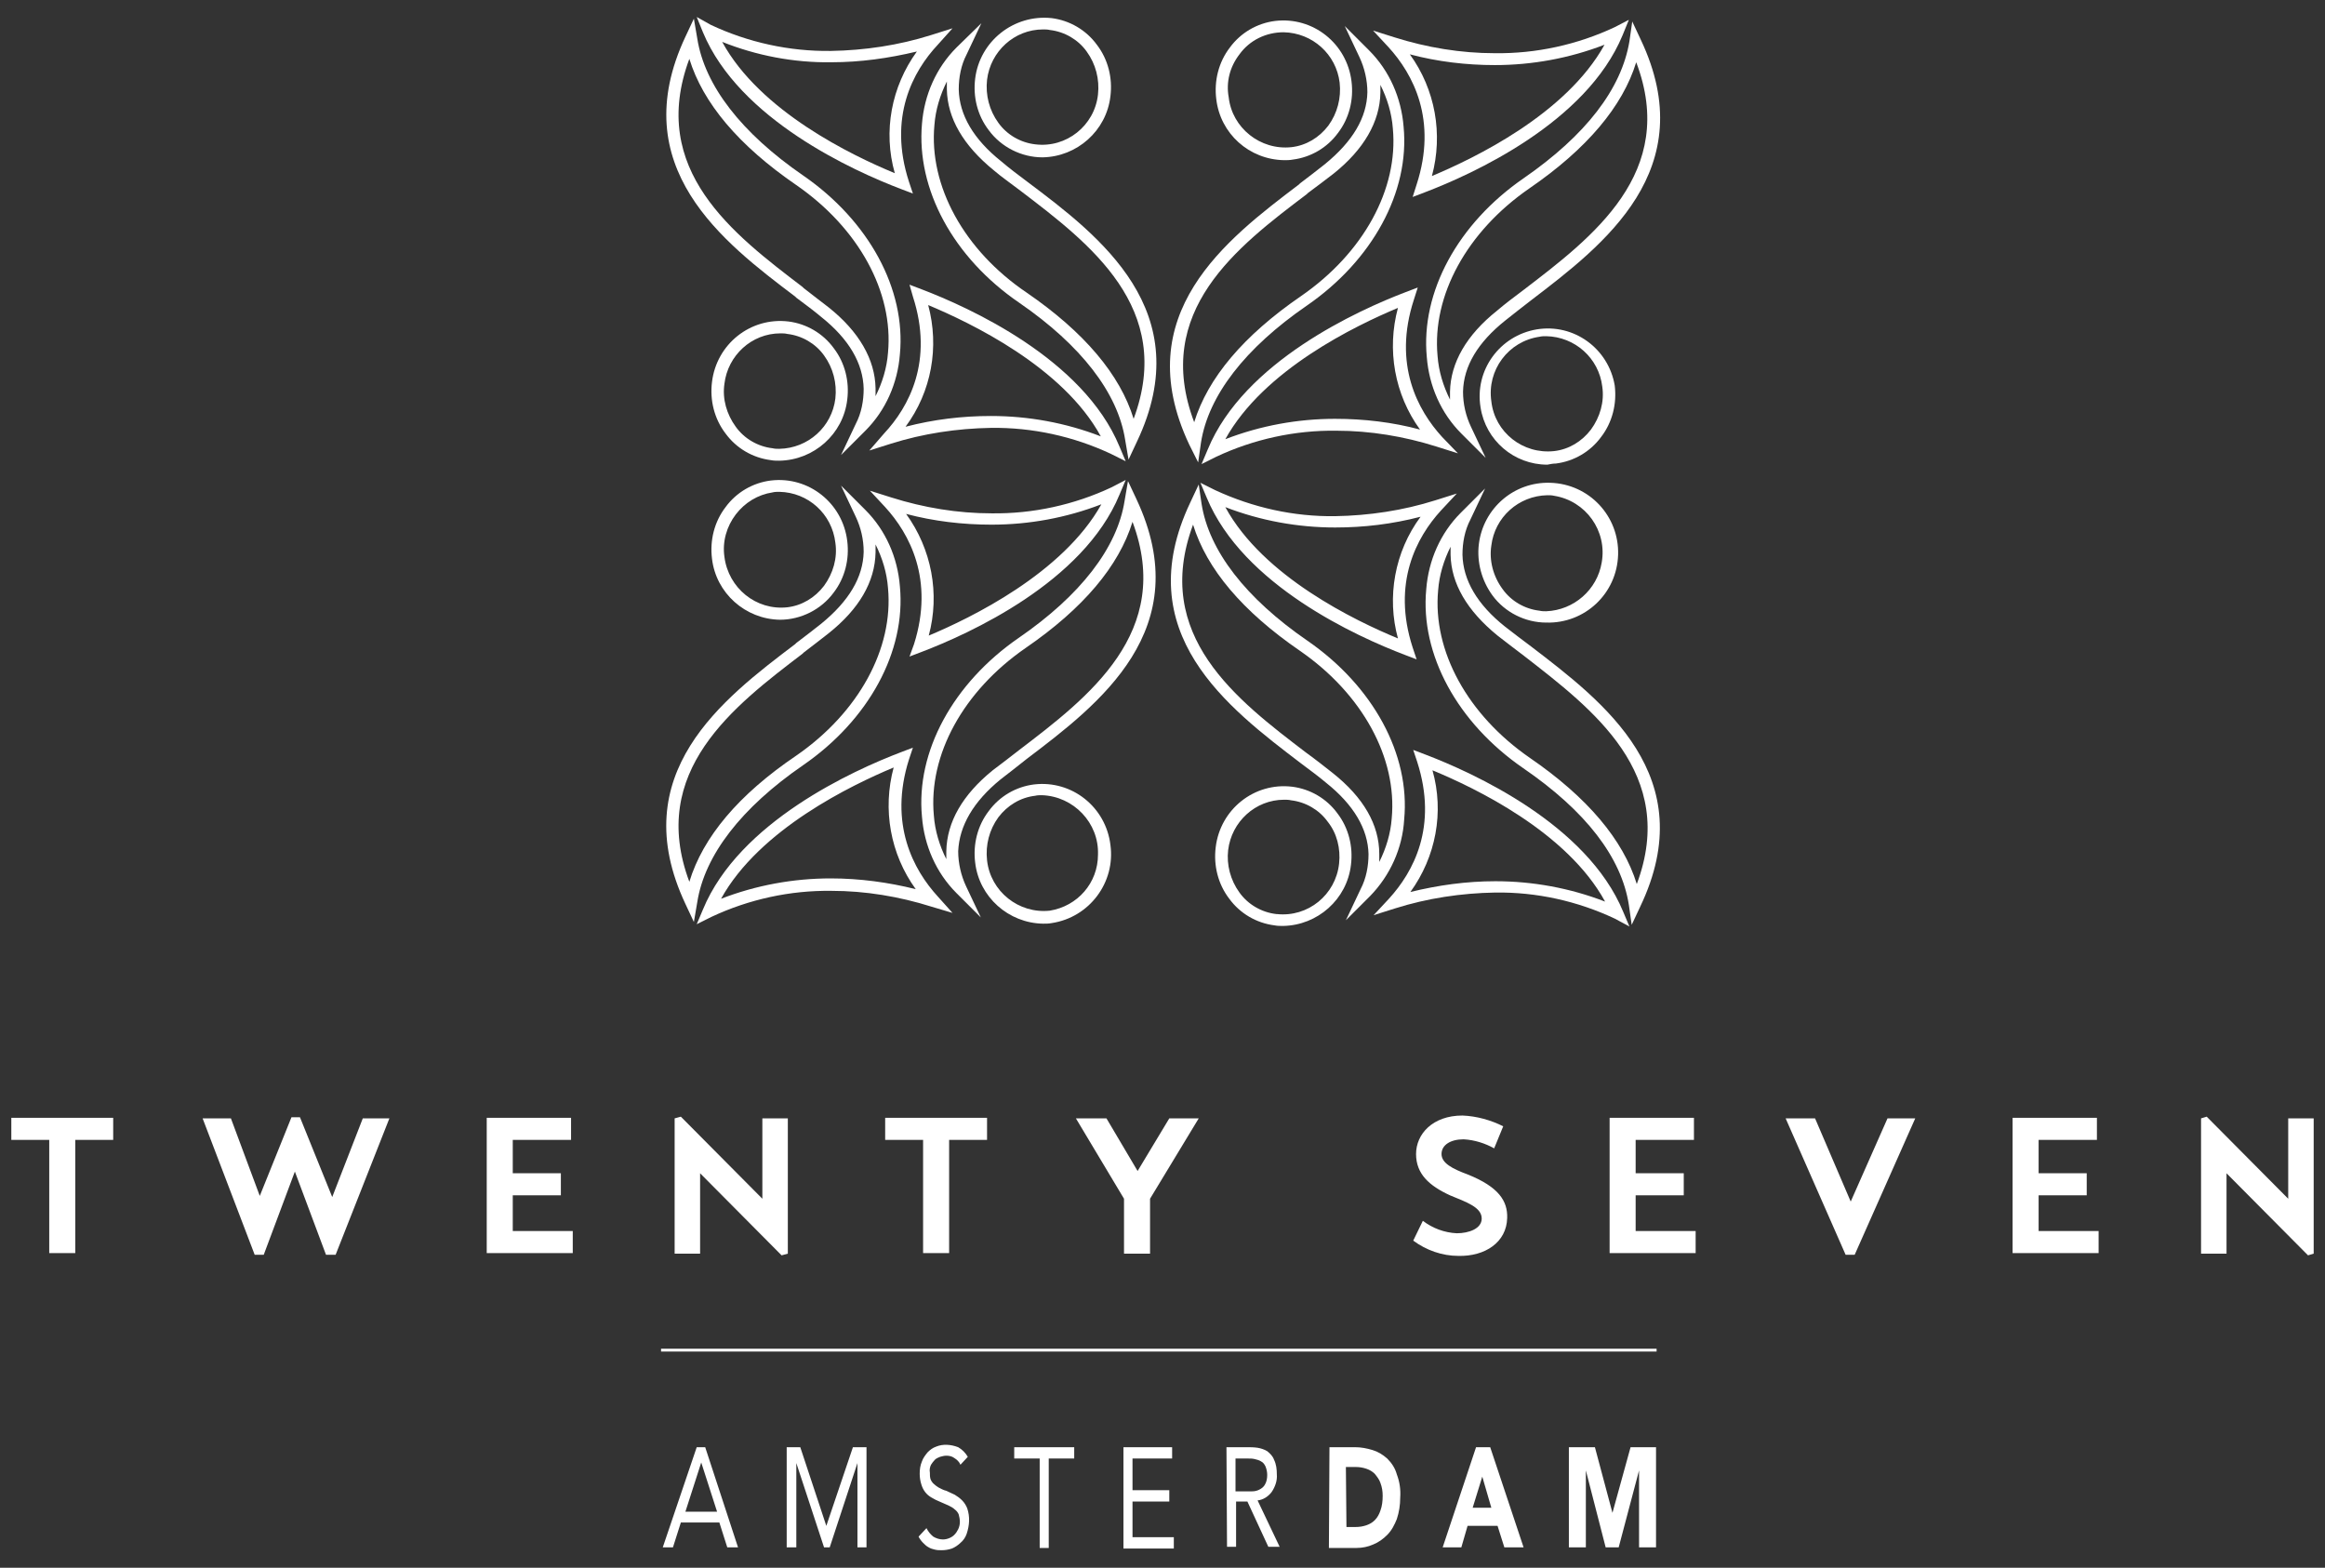 <svg id="Layer_1" xmlns="http://www.w3.org/2000/svg" viewBox="0 0 410.8 277"><rect x="0" y="0" width="410.8" height="277" fill="#333333" stroke="none"/><style>.st0{fill:#fff}</style><path class="st0" d="M20 201.4h-6.7v20H8.7v-20H2v-3.9h18v3.9zm48.8-3.8l-9.5 24.1h-1.7L52.1 207l-5.5 14.7H45l-9.2-24.1h5l5.1 13.7 5.6-13.9H53l5.7 14.1 5.4-13.9h4.7zm32.4 19.9v3.9H86v-23.9h14.9v3.9H90.6v5.9h8.5v3.9h-8.5v6.3h10.6zm38-19.9v23.9l-1.1.3-14.4-14.5v14.2h-4.5v-23.9l1.1-.3 14.4 14.5v-14.2h4.5zm35.2 3.8h-6.7v20h-4.6v-20h-6.7v-3.9h18v3.9zm37.4-3.8l-8.6 14.2v9.7h-4.6v-9.7l-8.5-14.2h5.4l5.5 9.3 5.6-9.3h5.2zm52.2 5.3c-1.6-.9-3.5-1.5-5.4-1.6-2.3 0-3.9 1-3.9 2.6s1.9 2.6 4.6 3.6c5.5 2.2 7.1 4.7 7 7.7-.1 4.3-3.9 6.8-8.6 6.7-2.9 0-5.7-1-8-2.7l1.7-3.5c1.7 1.3 3.8 2.1 6 2.2 2.1 0 4.4-.8 4.4-2.6 0-2-2.7-2.9-5.6-4.1-3.7-1.7-6-3.8-6-7.3s2.9-6.8 8.2-6.8c2.5.1 5 .8 7.2 1.9l-1.6 3.9zm35.6 14.6v3.9h-15.2v-23.9h14.9v3.9H289v5.9h8.5v3.9H289v6.3h10.6zm38.8-19.9l-10.7 24.1h-1.6l-10.6-24.1h5.2l6.3 14.7 6.5-14.7h4.9zm32.4 19.9v3.9h-15.2v-23.9h14.9v3.9h-10.3v5.9h8.5v3.9h-8.5v6.3h10.6zm38-19.9v23.9l-1 .3-14.4-14.5v14.2h-4.5v-23.9l1-.3 14.4 14.5v-14.2h4.5zm-292 40.7h175.9v.5H116.8zm6.3 17.4h1.5l5.8 17.7h-1.9l-1.4-4.4h-6.8l-1.4 4.4h-1.8l6-17.7zm.8 2.7l-2.8 8.7h5.6l-2.8-8.7zm15.1-2.7h2.4l4.6 13.9 4.7-13.9h2.4v17.7h-1.6v-14.9l-4.9 14.9h-1l-4.9-14.9v14.9H139v-17.7zm30.7 3.1c-.2-.5-.6-.9-1.1-1.2-.4-.3-.9-.4-1.4-.4-.4 0-.7.1-1.1.2-.3.1-.7.3-.9.5-.3.3-.5.6-.7.9-.2.4-.3.9-.2 1.4 0 .4 0 .7.1 1.1.1.3.3.6.5.8.3.3.6.5.9.7.4.2.9.5 1.4.6.5.2 1 .5 1.5.7.5.3.9.6 1.3 1s.7.9.9 1.4c.5 1.5.4 3-.1 4.5-.2.6-.6 1.2-1.1 1.6-.4.4-1 .8-1.5 1-.6.2-1.2.3-1.8.3-.4 0-.8 0-1.2-.1-.4-.1-.8-.2-1.1-.4-.4-.2-.7-.5-1-.8-.3-.3-.6-.7-.8-1.1l1.4-1.5c.3.6.7 1.1 1.2 1.5.5.3 1.1.5 1.7.5.7 0 1.5-.3 2-.8.3-.3.5-.6.7-1 .2-.4.3-.9.3-1.3 0-.5-.1-.9-.2-1.3-.1-.3-.4-.7-.7-.9-.3-.3-.7-.5-1.1-.7l-1.6-.7c-.5-.2-.9-.4-1.4-.7-.9-.5-1.5-1.3-1.8-2.3-.2-.6-.3-1.3-.3-1.9 0-.8.1-1.5.4-2.2.2-.6.6-1.1 1-1.6.4-.4.9-.8 1.5-1 1.2-.5 2.6-.4 3.9.1.7.4 1.3 1 1.7 1.7l-1.3 1.4zm20.1-1.1h-4.5v15.8h-1.6v-15.8h-4.5v-2h10.6v2zm8.7-2h8.6v2h-7v5.6h6.5v2h-6.5v6.3h7.3v2h-8.9v-17.9zm18.2 0h3.5c.7 0 1.3 0 2 .1.6.1 1.2.3 1.7.6.5.4 1 .9 1.2 1.5.4.8.5 1.7.5 2.6.1 1.1-.3 2.2-.9 3.1-.6.8-1.5 1.4-2.5 1.5l3.9 8.2h-2l-3.7-8h-2v8h-1.6l-.1-17.6zm1.6 7.8h2.9c.5 0 .9-.1 1.3-.3.4-.2.8-.5 1-.9.3-.5.4-1.1.4-1.7 0-.5-.1-1-.3-1.5-.2-.4-.4-.7-.8-.9-.3-.2-.7-.3-1.1-.4-.4-.1-.8-.1-1.2-.1h-2.2v5.8zm16.6-7.8h4.5c1.1 0 2.1.2 3.1.5s1.8.8 2.6 1.5c.8.8 1.4 1.7 1.7 2.8.5 1.3.7 2.7.6 4.1 0 1.3-.2 2.6-.6 3.8-.4 1-.9 2-1.7 2.8-.7.7-1.5 1.3-2.5 1.7-.9.4-1.9.6-2.9.6h-4.9l.1-17.8zm3 14.1h1.6c.7 0 1.3-.1 1.9-.3.6-.2 1.1-.5 1.5-.9.5-.5.8-1.1 1-1.7.3-.8.4-1.7.4-2.6 0-.8-.1-1.5-.4-2.3-.2-.6-.6-1.1-1-1.6-.4-.4-.9-.7-1.5-.9-.6-.2-1.2-.3-1.8-.3h-1.8l.1 10.6zm22.9-14.1h2.5l5.9 17.7h-3.4l-1.2-3.8h-5.3l-1.1 3.8h-3.3l5.9-17.7zm1.1 5.2l-1.7 5.5h3.3l-1.6-5.5zm15.4-5.2h4.5l3.1 11.6 3.2-11.6h4.5v17.7h-3v-13.6l-3.6 13.6h-2.3l-3.5-13.6v13.6h-3v-17.7zm-100.5-118c1.4-1.1 3-2.3 4.6-3.6 12.8-9.7 30.2-22.9 19.4-45.9l-1.5-3.2-.6 3.5c-1.3 8.3-7.8 16.7-18.7 24.2-11.6 8-18.2 20.1-17.1 31.6.4 5.1 2.5 9.9 6.1 13.5l4.3 4.3-2.6-5.5c-.9-1.9-1.4-4.1-1.4-6.2.2-4.5 2.7-8.8 7.5-12.7zm-9.6 12.7v1.4c-1.2-2.4-2-5-2.2-7.7-1-10.7 5.2-22 16.2-29.6 10.2-7 16.5-14.5 18.9-22.3 7.3 19.5-7.8 31-20 40.3-1.7 1.3-3.2 2.5-4.7 3.6-5.3 4.3-8.1 9.1-8.2 14.3zm83.1-117.8l-.7 2.2 2.1-.8c8.4-3.2 28.6-12.3 35-27.8l1.1-2.7-2.5 1.3c-6.6 3.1-13.9 4.7-21.2 4.6-6 0-12-1-17.7-2.8l-3.8-1.2 2.7 2.9c4.4 4.8 8.7 12.9 5 24.3zm13.8-21.1c6.6 0 13.2-1.2 19.4-3.6-6.8 12.3-23.1 20.1-30.5 23.2 2-7.4.6-15.3-3.9-21.5 4.9 1.3 10 1.9 15 1.9zm10.8 70.4c3.2-.4 6.1-2.1 8-4.7 2-2.6 2.8-5.9 2.4-9.1-1.1-6.5-7.2-11-13.8-9.9-6.5 1.1-11 7.2-9.9 13.8.9 5.8 5.9 10.1 11.8 10.1.5-.1 1-.2 1.5-.2zm-11.4-11c-.8-5.5 3-10.6 8.5-11.4.4-.1.8-.1 1.2-.1 5.1.1 9.3 3.9 9.9 8.9.4 2.7-.4 5.4-2 7.6-1.6 2.1-3.9 3.5-6.5 3.8-5.5.6-10.5-3.3-11.1-8.8zm7 43.3c-1.6-1.2-3.2-2.4-4.6-3.5-4.9-3.9-7.4-8.2-7.5-12.7 0-2.1.4-4.3 1.4-6.2l2.6-5.5-4.3 4.3c-3.6 3.6-5.7 8.4-6.1 13.5-1.1 11.5 5.5 23.6 17.1 31.6 11.1 7.6 17.4 15.8 18.7 24.2l.5 3.5 1.5-3.2c11-23-6.5-36.2-19.3-46zm18.7 42c-2.4-7.8-8.7-15.3-18.9-22.3-11-7.6-17.2-18.9-16.2-29.6.2-2.7 1-5.3 2.2-7.7V98c.1 5.1 2.9 9.9 8.3 14.3 1.4 1.1 3 2.3 4.7 3.6 12.1 9.4 27.2 20.8 19.9 40.3z"/><path class="st0" d="M160.7 116l2.1-.8c8.4-3.2 28.6-12.3 35-27.8l1.1-2.6-2.5 1.3c-6.6 3.1-13.9 4.7-21.2 4.6-6 0-12-1-17.7-2.8l-3.8-1.2 2.7 2.9c4.3 4.7 8.7 12.8 5.1 24.2l-.8 2.2zm-.6-25.2c4.9 1.3 10 1.9 15.1 1.9 6.6 0 13.2-1.2 19.4-3.6-6.8 12.2-23.1 20.1-30.5 23.2 2-7.4.5-15.3-4-21.5zm97.3-3.6l-3.8 1.2c-5.7 1.8-11.7 2.7-17.7 2.8-7.3.1-14.5-1.5-21.2-4.6l-2.6-1.3 1.1 2.6c6.4 15.5 26.6 24.6 35 27.8l2.1.8-.7-2.1c-3.7-11.4.7-19.5 5-24.2l2.8-3zM247 112.8c-7.5-3.1-23.8-10.9-30.5-23.2 6.2 2.4 12.8 3.6 19.4 3.6 5.1 0 10.1-.6 15.1-1.9-4.6 6.2-6 14.2-4 21.5zm16.7-7.6c2.2 3 5.8 4.8 9.5 4.8 6.8.2 12.5-5.1 12.7-12 .2-6.8-5.1-12.5-12-12.7-6.4-.2-11.8 4.5-12.6 10.8-.4 3.2.5 6.5 2.4 9.1zm-.2-8.8c.6-5 4.8-8.8 9.9-8.9.4 0 .8 0 1.2.1 5.6.9 9.4 6.2 8.4 11.8-.8 4.8-4.9 8.4-9.8 8.6-.4 0-.8 0-1.2-.1-2.6-.3-5-1.7-6.5-3.8-1.7-2.3-2.4-5.1-2-7.7zm-83.4-42.9c10.9 7.5 17.4 15.9 18.7 24.2l.6 3.5 1.5-3.2c10.9-23-6.6-36.3-19.4-45.9-1.6-1.2-3.2-2.4-4.6-3.6-4.9-3.9-7.4-8.2-7.5-12.7 0-2.1.4-4.3 1.4-6.2l2.6-5.5-4.4 4.3c-3.6 3.6-5.7 8.4-6.1 13.5-1 11.5 5.5 23.6 17.2 31.6zm-15-31.4c.2-2.7 1-5.3 2.2-7.7v1.4c.1 5.1 2.9 9.9 8.3 14.3 1.4 1.2 3 2.3 4.7 3.6 12.2 9.3 27.3 20.7 20 40.3-2.4-7.8-8.7-15.3-18.9-22.3-11.1-7.5-17.3-18.9-16.3-29.6zm61.8 6.2c.5 0 1 0 1.5-.1 3.2-.4 6.1-2.1 8-4.7 2-2.6 2.8-5.9 2.4-9.1-.8-6.7-6.8-11.5-13.5-10.7-3.2.4-6.1 2.1-8 4.7-2 2.6-2.8 5.9-2.4 9.1.7 6.1 5.8 10.7 12 10.8zM219 9.6c1.8-2.5 4.7-3.9 7.8-3.9 5.1.1 9.3 3.9 9.9 8.9.3 2.7-.4 5.4-2 7.6-1.6 2.1-3.9 3.5-6.5 3.8-5.5.6-10.5-3.4-11.1-8.8-.5-2.7.2-5.4 1.9-7.6zm35.8 67.6c-4.3-4.7-8.7-12.8-5-24.2l.7-2.2-2.1.8c-8.4 3.2-28.6 12.3-35 27.8l-1.1 2.6 2.6-1.3c6.6-3.1 13.9-4.7 21.2-4.6 6 0 12 1 17.7 2.8l3.8 1.2-2.8-2.9zM235.9 74c-6.6 0-13.2 1.2-19.4 3.6 6.8-12.3 23.1-20.1 30.5-23.2-2 7.4-.6 15.3 3.9 21.5-4.8-1.3-9.9-1.9-15-1.9z"/><path class="st0" d="M288.4 3.8l-.5 3.5c-1.4 8.4-7.7 16.6-18.7 24.2-11.6 8-18.2 20.1-17.1 31.6.4 5.1 2.5 9.9 6.1 13.5l4.3 4.3-2.6-5.5c-.9-1.9-1.4-4-1.4-6.2.1-4.5 2.6-8.7 7.5-12.6 1.4-1.1 2.9-2.3 4.6-3.6 12.7-9.7 30.2-23 19.3-46l-1.5-3.2zm-19.3 47.5c-1.6 1.2-3.2 2.4-4.6 3.6-5.4 4.3-8.2 9.2-8.3 14.3v1.4c-1.2-2.4-2-5-2.2-7.7-1-10.7 5.2-22 16.2-29.6 10.2-7 16.5-14.5 18.9-22.3 7.4 19.5-7.7 30.9-20 40.3zm-57.4 30.4l.5-3.5c1.3-8.3 7.8-16.7 18.7-24.2 11.6-8 18.2-20.1 17.1-31.6-.4-5.1-2.5-9.9-6.1-13.5l-4.3-4.3 2.6 5.5c.9 1.9 1.4 4.1 1.4 6.2-.1 4.5-2.6 8.7-7.5 12.7-1.4 1.1-2.8 2.2-4.4 3.4l-.2.2c-12.8 9.7-30.2 22.9-19.4 45.9l1.6 3.2zm19.2-47.4l.2-.2c1.6-1.2 3.1-2.3 4.5-3.4 5.4-4.3 8.2-9.2 8.3-14.3V15c1.2 2.4 2 5 2.2 7.7 1 10.7-5.2 22-16.2 29.6-10.2 7-16.5 14.5-18.9 22.3-7.4-19.6 7.6-31 19.9-40.3zm5.4 109.4c-1.9-2.6-4.8-4.3-8-4.7-6.7-.8-12.7 4-13.5 10.7-.4 3.2.4 6.5 2.4 9.1 1.9 2.6 4.8 4.3 8 4.7.5.1 1 .1 1.5.1 6.1-.1 11.3-4.7 12-10.8.4-3.2-.4-6.5-2.4-9.1zm.3 8.9c-.6 5.5-5.5 9.5-11 8.9h-.1c-2.6-.3-5-1.7-6.5-3.8-1.6-2.2-2.3-4.9-2-7.5.6-5 4.8-8.9 9.9-8.9.4 0 .8 0 1.2.1 2.6.3 5 1.7 6.5 3.8 1.6 2 2.3 4.7 2 7.4zM174.7 23c2.2 3 5.8 4.8 9.5 4.8 6.1-.1 11.3-4.7 12-10.8.4-3.2-.4-6.5-2.4-9.1-1.9-2.6-4.8-4.3-8-4.7-6.7-.7-12.7 4.1-13.5 10.7-.4 3.2.4 6.5 2.4 9.1zm-.3-8.9c.6-5 4.8-8.9 9.9-8.9.4 0 .8 0 1.2.1 2.6.3 5 1.7 6.5 3.8 1.6 2.2 2.3 4.9 2 7.6-.6 5.5-5.6 9.5-11.1 8.8-2.6-.3-5-1.7-6.5-3.8-1.6-2.2-2.3-4.9-2-7.6zm-32.5 121.1c11.6-8 18.2-20.1 17.1-31.6-.4-5.1-2.5-9.9-6.1-13.5l-4.3-4.3 2.6 5.5c.9 1.9 1.4 4 1.4 6.2-.1 4.5-2.6 8.7-7.5 12.7-1.4 1.1-2.8 2.2-4.4 3.4l-.2.2c-12.8 9.7-30.2 22.9-19.4 45.9l1.5 3.2.6-3.5c1.3-8.3 7.8-16.7 18.7-24.2zm-20.1 20.6c-7.3-19.5 7.8-31 20-40.3l.2-.2c1.6-1.2 3.1-2.4 4.4-3.4 5.4-4.3 8.2-9.1 8.3-14.3v-1.4c1.2 2.4 2 5 2.2 7.7 1 10.7-5.2 22-16.2 29.6-10.2 6.9-16.5 14.4-18.9 22.3zm31.8-76.2l3.8-1.2c5.7-1.8 11.7-2.7 17.7-2.8 7.3-.1 14.6 1.5 21.2 4.6l2.6 1.3-1.1-2.6c-6.4-15.5-26.6-24.6-35-27.8l-2.1-.8.6 2.1c3.7 11.4-.7 19.5-5.1 24.2l-2.6 3zM164 53.9c7.4 3.1 23.8 10.9 30.5 23.2-6.2-2.4-12.8-3.6-19.4-3.6-5.1 0-10.1.6-15.1 1.9 4.6-6.2 6-14.1 4-21.5z"/><path class="st0" d="M248.1 144.8c1.1-11.5-5.5-23.6-17.1-31.6-10.9-7.5-17.4-15.9-18.7-24.2l-.5-3.4-1.5 3.2c-10.9 23 6.6 36.2 19.6 46.1 1.6 1.2 3.1 2.3 4.4 3.4 4.9 3.9 7.4 8.2 7.5 12.6 0 2.1-.4 4.3-1.4 6.2l-2.6 5.5 4.3-4.3c3.5-3.6 5.7-8.4 6-13.5zm-12.6-8.2c-1.4-1.1-2.9-2.3-4.7-3.6-12.2-9.3-27.3-20.7-20-40.3 2.4 7.8 8.7 15.3 18.9 22.3 11 7.6 17.2 18.9 16.2 29.6-.2 2.7-1 5.3-2.2 7.7v-1.4c0-5.2-2.8-10-8.2-14.3zm-39.3 12.7c-.8-6.7-6.8-11.5-13.5-10.7-3.2.4-6.1 2.1-8 4.7-2 2.6-2.8 5.9-2.4 9.1.7 6.1 5.9 10.7 12 10.8.5 0 1 0 1.5-.1 6.7-1 11.3-7.2 10.4-13.8zm-10.7 11.6c-5.5.6-10.5-3.4-11.1-8.9-.3-2.7.4-5.4 2-7.6 1.6-2.1 3.9-3.5 6.5-3.8.4-.1.8-.1 1.2-.1 5.6.2 10.1 4.9 9.9 10.5 0 5-3.6 9.1-8.5 9.9zm-17.2.4l-2.6-2.9c-4.3-4.7-8.7-12.8-5.1-24.2l.7-2.1-2.1.8c-8.4 3.2-28.6 12.3-35 27.8l-1.1 2.6 2.6-1.3c6.6-3.1 13.9-4.7 21.2-4.6 6 0 12 1 17.7 2.8l3.7 1.1zm-21.5-6.1c-6.6 0-13.2 1.2-19.4 3.6 6.8-12.3 23.1-20.1 30.5-23.2-2 7.4-.6 15.3 3.9 21.5-4.8-1.2-9.9-1.9-15-1.9zm-6.3-102.8l.2.2c1.6 1.2 3.1 2.3 4.4 3.4 4.9 3.9 7.4 8.2 7.5 12.7 0 2.1-.4 4.3-1.4 6.2l-2.6 5.5 4.3-4.3c3.6-3.6 5.7-8.4 6.1-13.5 1.1-11.5-5.5-23.6-17.1-31.6-10.9-7.5-17.4-15.9-18.7-24.2l-.6-3.5-1.5 3.2c-10.8 23 6.7 36.3 19.4 45.9zm-18.7-42c2.4 7.8 8.7 15.3 18.9 22.3 11 7.6 17.2 18.9 16.2 29.6-.2 2.7-1 5.3-2.2 7.7v-1.4c-.1-5.1-2.9-10-8.3-14.3-1.4-1.1-2.9-2.2-4.4-3.4l-.2-.2c-12.2-9.3-27.3-20.7-20-40.3z"/><path class="st0" d="M159.2 33.4l2.1.8-.7-2.1c-3.7-11.4.7-19.5 5.1-24.2l2.6-2.9-3.8 1.2C158.8 8 152.8 8.9 146.8 9c-7.3.1-14.6-1.5-21.2-4.6L123.1 3l1.1 2.7c6.4 15.4 26.6 24.5 35 27.7zM146.9 11c5.1 0 10.1-.7 15.1-1.9-4.5 6.2-6 14.1-3.9 21.5-7.5-3.1-23.8-10.9-30.5-23.2 6 2.4 12.6 3.7 19.3 3.6zm141 152.7l-1.1-2.6c-6.4-15.5-26.6-24.6-35-27.8l-2.1-.8.7 2.1c3.7 11.5-.7 19.5-5 24.2l-2.7 2.9 3.8-1.2c5.7-1.8 11.7-2.7 17.7-2.8 7.3-.1 14.5 1.5 21.1 4.6l2.6 1.4zm-23.7-8c-5.1 0-10.1.7-15 1.9 4.5-6.2 6-14.1 3.9-21.5 7.5 3.1 23.8 10.9 30.5 23.2-6.2-2.4-12.8-3.6-19.4-3.6zM147.3 61.5c-1.9-2.6-4.8-4.3-8-4.7-6.7-.8-12.7 4-13.5 10.7-.4 3.2.4 6.5 2.4 9.1 1.9 2.6 4.8 4.3 8 4.7.5.1 1 .1 1.5.1 6.1-.1 11.3-4.7 12-10.8.4-3.2-.4-6.5-2.4-9.1zm.3 8.9c-.6 5-4.8 8.8-9.9 8.9-.4 0-.8 0-1.2-.1-2.6-.3-5-1.7-6.5-3.8-1.6-2.2-2.4-4.9-2-7.6.6-5 4.8-8.9 9.9-8.9.4 0 .8 0 1.2.1 2.6.3 5 1.7 6.5 3.8 1.6 2.2 2.3 4.9 2 7.6zm-11.4 14.5c-3.2.4-6.1 2.1-8 4.7-2 2.6-2.8 5.9-2.4 9.1.7 6.1 5.9 10.7 12 10.8 3.7 0 7.3-1.8 9.5-4.8 2-2.6 2.8-5.9 2.4-9.1-.8-6.7-6.8-11.5-13.5-10.7zm11.4 11c.4 2.7-.4 5.4-2 7.6-1.6 2.1-3.9 3.5-6.5 3.8-5.5.6-10.4-3.4-11.1-8.9-.4-2.7.4-5.4 2-7.5 1.6-2.1 3.9-3.5 6.5-3.9.4-.1.8-.1 1.2-.1 5.1.1 9.3 3.9 9.9 9z"/></svg>